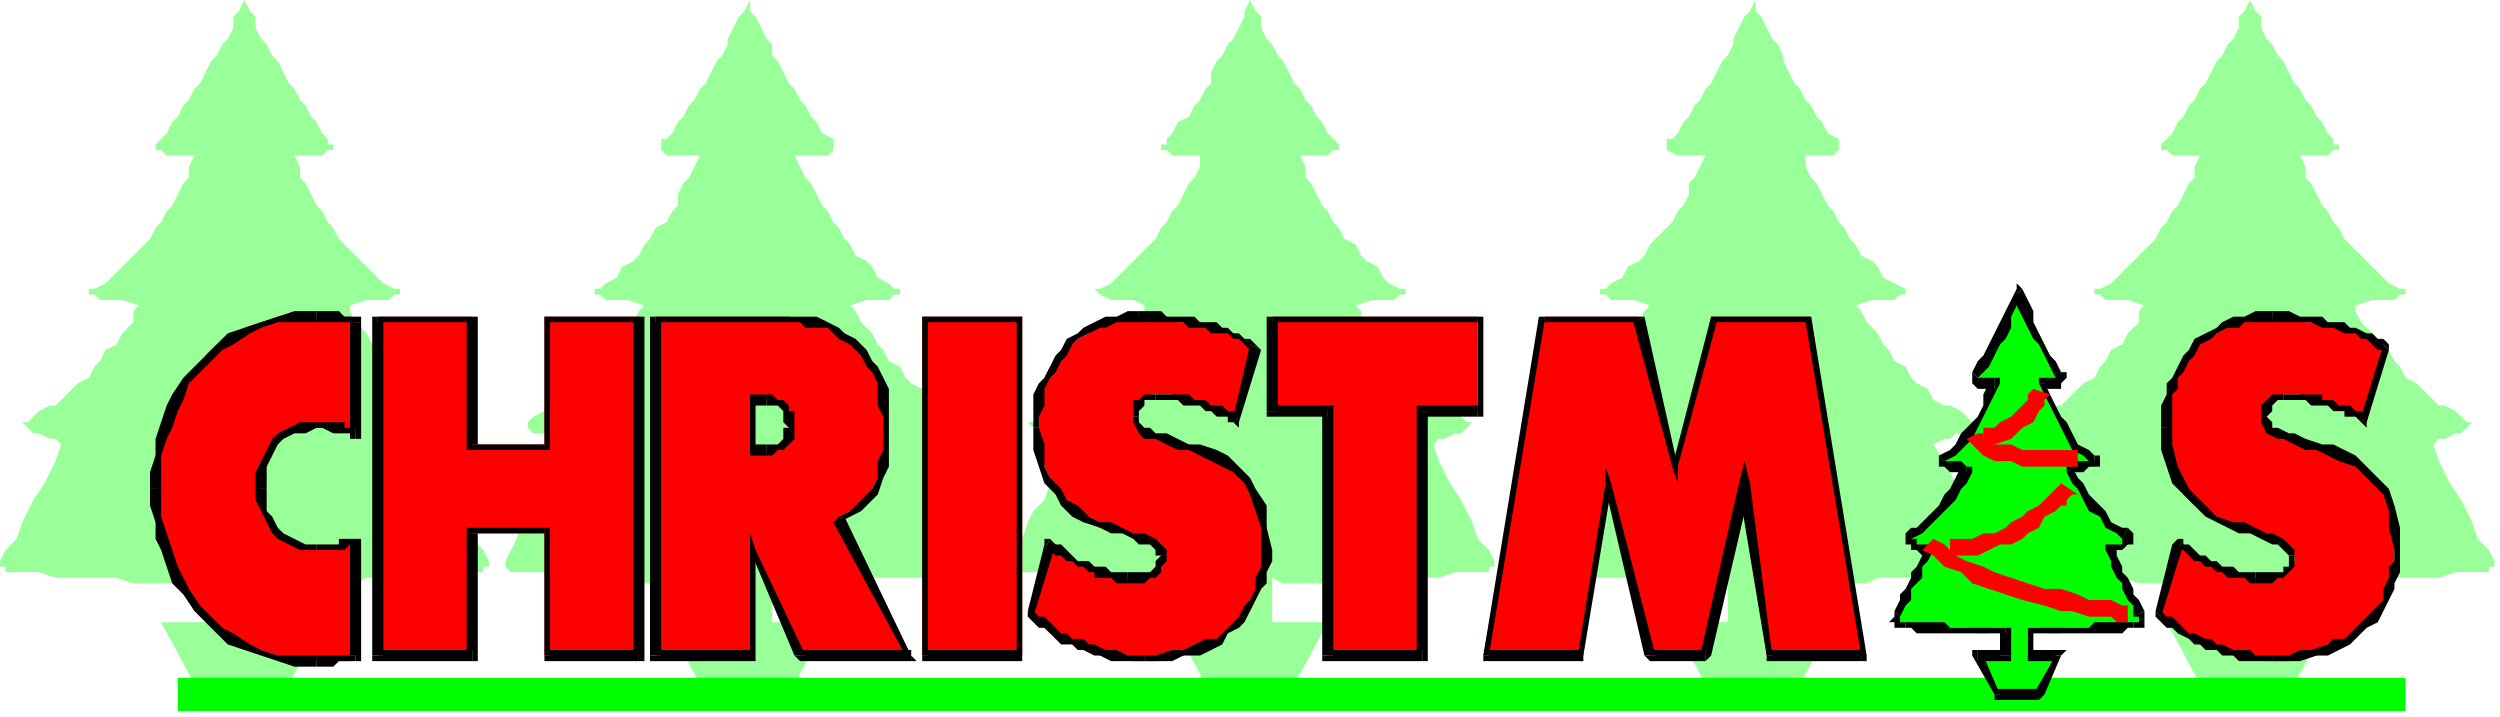 <?xml version="1.0" encoding="UTF-8" standalone="no"?>
<svg
   xmlns:dc="http://purl.org/dc/elements/1.1/"
   xmlns:cc="http://creativecommons.org/ns#"
   xmlns:rdf="http://www.w3.org/1999/02/22-rdf-syntax-ns#"
   xmlns:svg="http://www.w3.org/2000/svg"
   xmlns="http://www.w3.org/2000/svg"
   xmlns:sodipodi="http://sodipodi.sourceforge.net/DTD/sodipodi-0.dtd"
   xmlns:inkscape="http://www.inkscape.org/namespaces/inkscape"
   version="1.0"
   width="119.062mm"
   height="34.131mm"
   id="svg269"
   sodipodi:docname="XMSTX051.WMF">
  <sodipodi:namedview
     pagecolor="#ffffff"
     bordercolor="#666666"
     borderopacity="1"
     objecttolerance="10"
     gridtolerance="10"
     guidetolerance="10"
     inkscape:pageopacity="0"
     inkscape:pageshadow="2"
     inkscape:window-width="640"
     inkscape:window-height="480"
     id="namedview271" />
  <defs
     id="defs3">
    <pattern
       id="WMFhbasepattern"
       patternUnits="userSpaceOnUse"
       width="6"
       height="6"
       x="0"
       y="0" />
  </defs>
  <path
     style="fill:none;stroke:none;"
     d="  M 253,100   L 253,100   L 253,100   L 253,100   z "
     id="path5" />
  <path
     style="fill:#99ff99;fill-rule:evenodd;fill-opacity:1;stroke:none;"
     d="  M 36,125   L 29,112   L 39,112   L 39,104   L 37,105   L 35,105   L 33,105   L 31,105   L 29,105   L 26,105   L 24,105   L 21,104   L 19,104   L 17,104   L 14,104   L 12,104   L 10,104   L 7,103   L 5,103   L 3,103   L 3,103   L 2,103   L 1,103   L 1,102   L 0,102   L 0,101   L 0,101   L 1,99   L 3,97   L 4,94   L 5,92   L 6,90   L 8,87   L 9,85   L 10,83   L 11,80   L 10,79   L 9,79   L 7,78   L 6,78   L 5,77   L 4,76   L 5,76   L 6,75   L 7,74   L 9,73   L 10,73   L 11,72   L 13,70   L 14,69   L 16,68   L 17,66   L 18,65   L 19,63   L 21,62   L 22,60   L 23,59   L 24,58   L 24,56   L 25,55   L 22,54   L 20,54   L 18,54   L 17,53   L 16,53   L 16,52   L 16,52   L 17,52   L 19,51   L 20,50   L 22,48   L 23,47   L 24,46   L 26,44   L 27,43   L 28,41   L 29,40   L 30,38   L 31,37   L 32,35   L 33,33   L 34,32   L 34,30   L 35,28   L 32,28   L 30,28   L 29,27   L 28,27   L 28,26   L 28,26   L 29,25   L 29,25   L 30,24   L 31,22   L 32,21   L 33,19   L 34,18   L 35,16   L 36,15   L 37,13   L 38,11   L 39,10   L 40,8   L 41,7   L 42,5   L 42,3   L 43,2   L 44,0   L 45,2   L 46,3   L 46,5   L 47,7   L 48,8   L 49,10   L 50,11   L 51,13   L 52,15   L 53,16   L 54,18   L 55,19   L 56,21   L 57,22   L 58,24   L 59,25   L 59,25   L 59,26   L 60,26   L 60,27   L 59,27   L 58,28   L 56,28   L 53,28   L 54,30   L 54,32   L 55,33   L 56,35   L 57,37   L 58,38   L 59,40   L 60,41   L 61,43   L 62,44   L 64,46   L 65,47   L 66,48   L 68,50   L 69,51   L 71,52   L 72,52   L 72,52   L 72,53   L 71,53   L 70,54   L 68,54   L 66,54   L 63,55   L 63,56   L 64,58   L 65,59   L 66,60   L 67,62   L 69,63   L 70,65   L 71,66   L 72,68   L 74,69   L 75,70   L 77,72   L 78,73   L 79,73   L 81,74   L 82,75   L 83,76   L 84,76   L 83,77   L 82,78   L 81,78   L 79,79   L 78,79   L 77,80   L 78,83   L 79,85   L 80,87   L 82,90   L 83,92   L 84,94   L 85,97   L 87,99   L 88,101   L 88,101   L 88,102   L 87,102   L 87,103   L 86,103   L 85,103   L 85,103   L 83,103   L 80,103   L 78,104   L 76,104   L 74,104   L 71,104   L 69,104   L 66,104   L 64,105   L 61,105   L 59,105   L 57,105   L 54,105   L 52,105   L 50,105   L 48,104   L 48,112   L 58,112   L 51,125   L 36,125  z "
     id="path7" />
  <path
     style="fill:#99ff99;fill-rule:evenodd;fill-opacity:1;stroke:none;"
     d="  M 127,125   L 120,112   L 130,112   L 130,104   L 128,105   L 126,105   L 124,105   L 122,105   L 119,105   L 117,105   L 114,105   L 112,104   L 110,104   L 107,104   L 105,104   L 103,104   L 100,104   L 98,103   L 96,103   L 94,103   L 93,103   L 93,103   L 92,103   L 91,102   L 91,102   L 91,101   L 91,101   L 92,99   L 93,97   L 94,94   L 96,92   L 97,90   L 98,87   L 99,85   L 101,83   L 102,80   L 101,79   L 99,79   L 98,78   L 96,78   L 95,77   L 95,76   L 95,76   L 96,75   L 98,74   L 99,73   L 101,73   L 102,72   L 103,70   L 105,69   L 106,68   L 107,66   L 109,65   L 110,63   L 111,62   L 112,60   L 113,59   L 114,58   L 115,56   L 116,55   L 113,54   L 111,54   L 109,54   L 108,53   L 107,53   L 107,52   L 107,52   L 108,52   L 109,51   L 111,50   L 112,48   L 114,47   L 115,46   L 116,44   L 117,43   L 118,41   L 120,40   L 121,38   L 122,37   L 122,35   L 123,33   L 124,32   L 125,30   L 126,28   L 122,28   L 120,28   L 119,27   L 119,27   L 119,26   L 119,26   L 119,25   L 120,25   L 121,24   L 122,22   L 123,21   L 124,19   L 125,18   L 126,16   L 127,15   L 128,13   L 129,11   L 130,10   L 131,8   L 131,7   L 132,5   L 133,3   L 134,2   L 135,0   L 135,2   L 136,3   L 137,5   L 138,7   L 139,8   L 139,10   L 140,11   L 141,13   L 142,15   L 143,16   L 144,18   L 145,19   L 146,21   L 147,22   L 148,24   L 150,25   L 150,25   L 150,26   L 150,26   L 150,27   L 150,27   L 149,28   L 147,28   L 143,28   L 144,30   L 145,32   L 146,33   L 147,35   L 148,37   L 149,38   L 150,40   L 151,41   L 152,43   L 153,44   L 154,46   L 156,47   L 157,48   L 158,50   L 160,51   L 161,52   L 162,52   L 162,52   L 162,53   L 161,53   L 160,54   L 158,54   L 156,54   L 153,55   L 154,56   L 155,58   L 156,59   L 157,60   L 158,62   L 159,63   L 160,65   L 162,66   L 163,68   L 164,69   L 166,70   L 167,72   L 169,73   L 170,73   L 171,74   L 173,75   L 174,76   L 174,76   L 174,77   L 173,78   L 171,78   L 170,79   L 169,79   L 167,80   L 169,83   L 170,85   L 171,87   L 172,90   L 173,92   L 175,94   L 176,97   L 177,99   L 178,101   L 179,101   L 178,102   L 178,102   L 177,103   L 176,103   L 176,103   L 175,103   L 173,103   L 171,103   L 169,104   L 167,104   L 164,104   L 162,104   L 159,104   L 157,104   L 154,105   L 152,105   L 150,105   L 147,105   L 145,105   L 143,105   L 141,105   L 139,104   L 139,112   L 149,112   L 142,125   L 127,125  z "
     id="path9" />
  <path
     style="fill:#99ff99;fill-rule:evenodd;fill-opacity:1;stroke:none;"
     d="  M 218,125   L 211,112   L 221,112   L 221,104   L 219,105   L 217,105   L 214,105   L 212,105   L 210,105   L 207,105   L 205,105   L 203,104   L 200,104   L 198,104   L 195,104   L 193,104   L 191,104   L 189,103   L 187,103   L 185,103   L 184,103   L 183,103   L 182,103   L 182,102   L 181,102   L 181,101   L 181,101   L 182,99   L 184,97   L 185,94   L 186,92   L 188,90   L 189,87   L 190,85   L 191,83   L 192,80   L 191,79   L 190,79   L 188,78   L 187,78   L 186,77   L 185,76   L 186,76   L 187,75   L 188,74   L 190,73   L 191,73   L 193,72   L 194,70   L 195,69   L 197,68   L 198,66   L 199,65   L 201,63   L 202,62   L 203,60   L 204,59   L 205,58   L 206,56   L 206,55   L 204,54   L 201,54   L 200,54   L 198,53   L 198,53   L 197,52   L 198,52   L 198,52   L 200,51   L 201,50   L 203,48   L 204,47   L 205,46   L 207,44   L 208,43   L 209,41   L 210,40   L 211,38   L 212,37   L 213,35   L 214,33   L 215,32   L 216,30   L 216,28   L 213,28   L 211,28   L 210,27   L 209,27   L 209,26   L 210,26   L 210,25   L 210,25   L 211,24   L 212,22   L 214,21   L 215,19   L 216,18   L 217,16   L 218,15   L 218,13   L 219,11   L 220,10   L 221,8   L 222,7   L 223,5   L 224,3   L 224,2   L 225,0   L 226,2   L 227,3   L 227,5   L 228,7   L 229,8   L 230,10   L 231,11   L 232,13   L 233,15   L 234,16   L 235,18   L 236,19   L 237,21   L 238,22   L 239,24   L 240,25   L 240,25   L 241,26   L 241,26   L 241,27   L 240,27   L 239,28   L 237,28   L 234,28   L 235,30   L 235,32   L 236,33   L 237,35   L 238,37   L 239,38   L 240,40   L 241,41   L 242,43   L 244,44   L 245,46   L 246,47   L 248,48   L 249,50   L 250,51   L 252,52   L 253,52   L 253,52   L 253,53   L 252,53   L 251,54   L 249,54   L 247,54   L 244,55   L 245,56   L 245,58   L 246,59   L 247,60   L 249,62   L 250,63   L 251,65   L 252,66   L 253,68   L 255,69   L 256,70   L 258,72   L 259,73   L 260,73   L 262,74   L 263,75   L 264,76   L 265,76   L 264,77   L 263,78   L 262,78   L 260,79   L 259,79   L 258,80   L 259,83   L 260,85   L 261,87   L 263,90   L 264,92   L 265,94   L 266,97   L 268,99   L 269,101   L 269,101   L 269,102   L 268,102   L 268,103   L 267,103   L 266,103   L 266,103   L 264,103   L 262,103   L 259,104   L 257,104   L 255,104   L 252,104   L 250,104   L 247,104   L 245,105   L 243,105   L 240,105   L 238,105   L 236,105   L 233,105   L 231,105   L 229,104   L 229,112   L 239,112   L 232,125   L 218,125  z "
     id="path11" />
  <path
     style="fill:#99ff99;fill-rule:evenodd;fill-opacity:1;stroke:none;"
     d="  M 308,125   L 301,112   L 311,112   L 311,104   L 309,105   L 307,105   L 305,105   L 303,105   L 300,105   L 298,105   L 296,105   L 293,104   L 291,104   L 288,104   L 286,104   L 284,104   L 281,104   L 279,103   L 277,103   L 275,103   L 275,103   L 274,103   L 273,103   L 272,102   L 272,102   L 272,101   L 272,101   L 273,99   L 274,97   L 276,94   L 277,92   L 278,90   L 279,87   L 280,85   L 282,83   L 283,80   L 282,79   L 280,79   L 279,78   L 277,78   L 276,77   L 276,76   L 276,76   L 277,75   L 279,74   L 280,73   L 282,73   L 283,72   L 284,70   L 286,69   L 287,68   L 289,66   L 290,65   L 291,63   L 292,62   L 293,60   L 294,59   L 295,58   L 296,56   L 297,55   L 294,54   L 292,54   L 290,54   L 289,53   L 288,53   L 288,52   L 288,52   L 289,52   L 290,51   L 292,50   L 293,48   L 295,47   L 296,46   L 297,44   L 298,43   L 300,41   L 301,40   L 302,38   L 303,37   L 304,35   L 304,33   L 305,32   L 306,30   L 307,28   L 304,28   L 302,28   L 300,27   L 300,27   L 300,26   L 300,26   L 300,25   L 301,25   L 302,24   L 303,22   L 304,21   L 305,19   L 306,18   L 307,16   L 308,15   L 309,13   L 310,11   L 311,10   L 312,8   L 312,7   L 313,5   L 314,3   L 315,2   L 316,0   L 316,2   L 317,3   L 318,5   L 319,7   L 320,8   L 321,10   L 321,11   L 322,13   L 323,15   L 324,16   L 325,18   L 326,19   L 327,21   L 328,22   L 329,24   L 331,25   L 331,25   L 331,26   L 331,26   L 331,27   L 331,27   L 330,28   L 328,28   L 325,28   L 325,30   L 326,32   L 327,33   L 328,35   L 329,37   L 330,38   L 331,40   L 332,41   L 333,43   L 334,44   L 335,46   L 337,47   L 338,48   L 339,50   L 341,51   L 343,52   L 343,52   L 343,52   L 343,53   L 342,53   L 341,54   L 339,54   L 337,54   L 334,55   L 335,56   L 336,58   L 337,59   L 338,60   L 339,62   L 340,63   L 341,65   L 343,66   L 344,68   L 345,69   L 347,70   L 348,72   L 350,73   L 351,73   L 353,74   L 354,75   L 355,76   L 355,76   L 355,77   L 354,78   L 352,78   L 351,79   L 350,79   L 348,80   L 350,83   L 351,85   L 352,87   L 353,90   L 354,92   L 356,94   L 357,97   L 359,99   L 359,101   L 360,101   L 359,102   L 359,102   L 358,103   L 357,103   L 357,103   L 356,103   L 354,103   L 352,103   L 350,104   L 348,104   L 345,104   L 343,104   L 340,104   L 338,104   L 336,105   L 333,105   L 331,105   L 328,105   L 326,105   L 324,105   L 322,105   L 320,104   L 320,112   L 330,112   L 323,125   L 308,125  z "
     id="path13" />
  <path
     style="fill:#99ff99;fill-rule:evenodd;fill-opacity:1;stroke:none;"
     d="  M 397,125   L 390,112   L 400,112   L 400,104   L 398,105   L 396,105   L 394,105   L 392,105   L 390,105   L 387,105   L 385,105   L 382,104   L 380,104   L 378,104   L 375,104   L 373,104   L 371,104   L 368,103   L 366,103   L 364,103   L 364,103   L 363,103   L 362,103   L 362,102   L 361,102   L 361,101   L 361,101   L 362,99   L 364,97   L 365,94   L 366,92   L 367,90   L 369,87   L 370,85   L 371,83   L 372,80   L 371,79   L 370,79   L 368,78   L 367,78   L 366,77   L 365,76   L 366,76   L 367,75   L 368,74   L 370,73   L 371,73   L 372,72   L 374,70   L 375,69   L 377,68   L 378,66   L 379,65   L 380,63   L 382,62   L 383,60   L 384,59   L 385,58   L 385,56   L 386,55   L 383,54   L 381,54   L 379,54   L 378,53   L 377,53   L 377,52   L 377,52   L 378,52   L 380,51   L 381,50   L 383,48   L 384,47   L 385,46   L 387,44   L 388,43   L 389,41   L 390,40   L 391,38   L 392,37   L 393,35   L 394,33   L 395,32   L 395,30   L 396,28   L 393,28   L 391,28   L 390,27   L 389,27   L 389,26   L 389,26   L 390,25   L 390,25   L 391,24   L 392,22   L 393,21   L 394,19   L 395,18   L 396,16   L 397,15   L 398,13   L 399,11   L 400,10   L 401,8   L 402,7   L 403,5   L 403,3   L 404,2   L 405,0   L 406,2   L 407,3   L 407,5   L 408,7   L 409,8   L 410,10   L 411,11   L 412,13   L 413,15   L 414,16   L 415,18   L 416,19   L 417,21   L 418,22   L 419,24   L 420,25   L 420,25   L 420,26   L 421,26   L 421,27   L 420,27   L 419,28   L 417,28   L 414,28   L 415,30   L 415,32   L 416,33   L 417,35   L 418,37   L 419,38   L 420,40   L 421,41   L 422,43   L 423,44   L 425,46   L 426,47   L 427,48   L 429,50   L 430,51   L 432,52   L 433,52   L 433,52   L 433,53   L 432,53   L 431,54   L 429,54   L 427,54   L 424,55   L 424,56   L 425,58   L 426,59   L 427,60   L 428,62   L 430,63   L 431,65   L 432,66   L 433,68   L 435,69   L 436,70   L 438,72   L 439,73   L 440,73   L 442,74   L 443,75   L 444,76   L 445,76   L 444,77   L 443,78   L 442,78   L 440,79   L 439,79   L 438,80   L 439,83   L 440,85   L 441,87   L 443,90   L 444,92   L 445,94   L 446,97   L 448,99   L 449,101   L 449,101   L 449,102   L 448,102   L 448,103   L 447,103   L 446,103   L 446,103   L 444,103   L 442,103   L 439,104   L 437,104   L 435,104   L 432,104   L 430,104   L 427,104   L 425,105   L 422,105   L 420,105   L 418,105   L 415,105   L 413,105   L 411,105   L 409,104   L 409,112   L 419,112   L 412,125   L 397,125  z "
     id="path15" />
  <path
     style="fill:#00ff00;fill-rule:evenodd;fill-opacity:1;stroke:none;"
     d="  M 433,125   L 32,125   L 433,125  z "
     id="path17" />
  <path
     style="fill:#00ff00;fill-rule:evenodd;fill-opacity:1;stroke:none;"
     d="  M 32,125   L 32,128   L 433,128   L 433,122   L 32,122   L 32,125  z "
     id="path19" />
  <path
     style="fill:#00ff00;fill-rule:evenodd;fill-opacity:1;stroke:none;"
     d="  M 359,125   L 356,118   L 361,118   L 361,113   L 360,113   L 359,113   L 358,114   L 357,114   L 356,114   L 354,113   L 353,113   L 352,113   L 351,113   L 350,113   L 348,113   L 347,113   L 346,113   L 345,113   L 344,113   L 343,112   L 343,112   L 342,112   L 342,112   L 341,112   L 341,112   L 341,112   L 341,111   L 342,110   L 342,109   L 343,107   L 344,106   L 344,105   L 345,103   L 346,102   L 346,101   L 347,99   L 346,99   L 345,99   L 345,98   L 344,98   L 344,97   L 343,97   L 343,97   L 344,96   L 345,95   L 347,94   L 348,93   L 350,91   L 351,90   L 352,88   L 353,86   L 354,85   L 352,84   L 351,84   L 350,84   L 350,84   L 349,83   L 349,83   L 349,83   L 350,83   L 351,81   L 353,80   L 354,78   L 355,77   L 356,75   L 357,73   L 358,71   L 359,69   L 357,69   L 356,69   L 356,69   L 355,68   L 355,68   L 356,68   L 356,67   L 356,67   L 357,66   L 358,64   L 359,62   L 360,60   L 361,58   L 362,56   L 363,55   L 363,53   L 364,55   L 365,56   L 366,58   L 367,60   L 368,62   L 369,64   L 370,66   L 371,67   L 371,67   L 371,68   L 371,68   L 371,68   L 371,69   L 370,69   L 369,69   L 368,69   L 369,71   L 369,73   L 370,75   L 371,77   L 373,78   L 374,80   L 375,81   L 377,83   L 377,83   L 377,83   L 377,83   L 377,84   L 376,84   L 375,84   L 374,84   L 373,85   L 374,86   L 375,88   L 376,90   L 377,91   L 378,93   L 380,94   L 381,95   L 383,96   L 383,97   L 383,97   L 383,97   L 383,98   L 382,98   L 381,99   L 380,99   L 380,99   L 380,101   L 381,102   L 382,103   L 382,105   L 383,106   L 384,107   L 384,109   L 385,110   L 385,111   L 385,112   L 385,112   L 385,112   L 385,112   L 384,112   L 384,112   L 384,112   L 383,113   L 382,113   L 381,113   L 379,113   L 378,113   L 377,113   L 376,113   L 375,113   L 373,113   L 372,113   L 371,114   L 370,114   L 369,114   L 367,113   L 366,113   L 365,113   L 365,118   L 370,118   L 367,125   L 359,125  z "
     id="path21" />
  <path
     style="fill:#000000;fill-rule:evenodd;fill-opacity:1;stroke:none;"
     d="  M 356,117   L 355,118   L 359,125   L 360,125   L 357,118   L 356,119   L 356,117   L 355,117   L 355,118  z "
     id="path23" />
  <path
     style="fill:#000000;fill-rule:evenodd;fill-opacity:1;stroke:none;"
     d="  M 360,118   L 361,117   L 356,117   L 356,119   L 361,119   L 362,118   L 361,119   L 362,119   L 362,118  z "
     id="path25" />
  <path
     style="fill:#000000;fill-rule:evenodd;fill-opacity:1;stroke:none;"
     d="  M 361,114   L 360,113   L 360,118   L 362,118   L 362,113   L 361,113   L 362,113   L 362,113   L 361,113  z "
     id="path27" />
  <path
     style="fill:#000000;fill-rule:evenodd;fill-opacity:1;stroke:none;"
     d="  M 343,113   L 343,113   L 344,113   L 345,114   L 346,114   L 347,114   L 348,114   L 350,114   L 351,114   L 352,114   L 353,114   L 354,114   L 356,114   L 357,114   L 358,114   L 359,114   L 360,114   L 361,114   L 361,113   L 360,113   L 359,113   L 358,113   L 357,113   L 356,113   L 354,113   L 353,113   L 352,113   L 351,113   L 350,112   L 348,112   L 347,112   L 346,112   L 345,112   L 344,112   L 343,112   L 343,112  z "
     id="path29" />
  <path
     style="fill:#000000;fill-rule:evenodd;fill-opacity:1;stroke:none;"
     d="  M 341,110   L 341,110   L 341,111   L 340,112   L 341,112   L 341,113   L 342,113   L 342,113   L 343,113   L 343,113   L 343,112   L 343,112   L 342,112   L 342,112   L 342,112   L 342,112   L 342,112   L 342,111   L 342,111   L 342,111   L 342,111   L 342,111   L 342,111  z "
     id="path31" />
  <path
     style="fill:#000000;fill-rule:evenodd;fill-opacity:1;stroke:none;"
     d="  M 347,100   L 346,99   L 346,100   L 345,102   L 344,103   L 344,104   L 343,106   L 342,107   L 342,108   L 341,110   L 342,111   L 343,109   L 344,108   L 344,106   L 345,105   L 346,104   L 346,102   L 347,101   L 348,99   L 347,98   L 348,99   L 348,98   L 347,98  z "
     id="path33" />
  <path
     style="fill:#000000;fill-rule:evenodd;fill-opacity:1;stroke:none;"
     d="  M 344,95   L 344,95   L 343,96   L 343,97   L 343,98   L 344,98   L 344,99   L 345,99   L 346,100   L 347,100   L 347,98   L 346,98   L 346,98   L 345,98   L 345,97   L 344,97   L 344,97   L 344,97   L 344,97   L 344,97  z "
     id="path35" />
  <path
     style="fill:#000000;fill-rule:evenodd;fill-opacity:1;stroke:none;"
     d="  M 354,85   L 353,84   L 352,86   L 351,88   L 350,89   L 349,91   L 348,92   L 346,94   L 345,95   L 344,95   L 344,97   L 346,96   L 347,95   L 349,93   L 350,92   L 352,90   L 353,88   L 354,87   L 355,85   L 354,84   L 355,85   L 355,84   L 354,84  z "
     id="path37" />
  <path
     style="fill:#000000;fill-rule:evenodd;fill-opacity:1;stroke:none;"
     d="  M 349,82   L 350,82   L 349,82   L 349,83   L 349,84   L 350,84   L 350,84   L 351,85   L 352,85   L 354,85   L 354,84   L 353,83   L 351,83   L 351,83   L 350,83   L 350,83   L 350,83   L 350,84   L 350,83   L 350,83   L 350,83   L 350,83   L 350,83  z "
     id="path39" />
  <path
     style="fill:#000000;fill-rule:evenodd;fill-opacity:1;stroke:none;"
     d="  M 359,70   L 358,69   L 357,71   L 357,73   L 356,75   L 355,76   L 353,78   L 352,80   L 351,81   L 349,82   L 350,83   L 352,82   L 353,81   L 355,79   L 356,77   L 357,75   L 358,73   L 359,71   L 360,69   L 359,68   L 360,69   L 360,68   L 359,68  z "
     id="path41" />
  <path
     style="fill:#000000;fill-rule:evenodd;fill-opacity:1;stroke:none;"
     d="  M 355,67   L 355,67   L 355,67   L 355,67   L 355,68   L 355,68   L 355,69   L 356,70   L 357,70   L 359,70   L 359,68   L 357,68   L 356,68   L 356,68   L 356,68   L 356,68   L 356,68   L 356,68   L 357,67   L 356,68   L 355,67   L 355,67   L 355,67  z "
     id="path43" />
  <path
     style="fill:#000000;fill-rule:evenodd;fill-opacity:1;stroke:none;"
     d="  M 364,52   L 363,52   L 362,54   L 361,56   L 360,58   L 359,60   L 358,62   L 357,64   L 356,65   L 355,67   L 356,68   L 358,66   L 359,64   L 360,62   L 361,61   L 362,59   L 362,57   L 363,55   L 364,53   L 363,53   L 364,52   L 363,51   L 363,52  z "
     id="path45" />
  <path
     style="fill:#000000;fill-rule:evenodd;fill-opacity:1;stroke:none;"
     d="  M 372,67   L 371,67   L 370,65   L 369,64   L 368,62   L 367,60   L 366,58   L 366,56   L 365,54   L 364,52   L 363,53   L 363,55   L 364,57   L 365,59   L 366,61   L 367,62   L 368,64   L 369,66   L 370,68   L 370,67   L 372,67   L 372,67   L 371,67  z "
     id="path47" />
  <path
     style="fill:#000000;fill-rule:evenodd;fill-opacity:1;stroke:none;"
     d="  M 368,69   L 368,70   L 369,70   L 371,70   L 371,69   L 372,68   L 372,68   L 372,67   L 372,67   L 372,67   L 370,67   L 370,68   L 371,68   L 371,68   L 371,68   L 371,68   L 370,68   L 369,68   L 368,68   L 367,69   L 368,68   L 367,68   L 367,69  z "
     id="path49" />
  <path
     style="fill:#000000;fill-rule:evenodd;fill-opacity:1;stroke:none;"
     d="  M 377,82   L 377,82   L 376,81   L 374,80   L 373,78   L 372,76   L 371,75   L 370,73   L 369,71   L 368,69   L 367,69   L 368,71   L 369,73   L 370,75   L 371,77   L 372,79   L 373,81   L 375,82   L 376,83   L 377,83   L 376,83   L 377,83   L 377,83  z "
     id="path51" />
  <path
     style="fill:#000000;fill-rule:evenodd;fill-opacity:1;stroke:none;"
     d="  M 373,84   L 373,85   L 374,85   L 375,85   L 376,84   L 377,84   L 378,84   L 378,83   L 378,82   L 377,82   L 377,83   L 377,84   L 377,83   L 377,83   L 377,83   L 376,83   L 375,83   L 374,83   L 373,84   L 372,85   L 373,84   L 372,84   L 372,85  z "
     id="path53" />
  <path
     style="fill:#000000;fill-rule:evenodd;fill-opacity:1;stroke:none;"
     d="  M 383,95   L 383,95   L 382,95   L 380,94   L 379,92   L 378,91   L 376,89   L 375,87   L 374,86   L 373,84   L 372,85   L 373,87   L 374,88   L 375,90   L 376,92   L 378,93   L 379,95   L 381,96   L 382,97   L 382,97  z "
     id="path55" />
  <path
     style="fill:#000000;fill-rule:evenodd;fill-opacity:1;stroke:none;"
     d="  M 380,99   L 380,100   L 381,100   L 381,99   L 382,99   L 383,98   L 384,98   L 384,97   L 384,96   L 383,95   L 382,97   L 383,97   L 383,97   L 383,97   L 382,97   L 382,98   L 381,98   L 380,98   L 380,98   L 379,99   L 380,98   L 379,98   L 379,99  z "
     id="path57" />
  <path
     style="fill:#000000;fill-rule:evenodd;fill-opacity:1;stroke:none;"
     d="  M 386,110   L 386,110   L 385,108   L 384,107   L 384,106   L 383,104   L 382,103   L 382,102   L 381,100   L 380,99   L 379,99   L 380,101   L 380,102   L 381,104   L 382,105   L 382,106   L 383,108   L 384,109   L 384,111   L 384,111   L 384,111   L 384,111   L 384,111  z "
     id="path59" />
  <path
     style="fill:#000000;fill-rule:evenodd;fill-opacity:1;stroke:none;"
     d="  M 384,113   L 384,113   L 384,113   L 385,113   L 385,113   L 386,113   L 386,112   L 386,112   L 386,111   L 386,110   L 384,111   L 385,111   L 385,112   L 385,112   L 385,112   L 385,112   L 384,112   L 384,112   L 384,112   L 384,112  z "
     id="path61" />
  <path
     style="fill:#000000;fill-rule:evenodd;fill-opacity:1;stroke:none;"
     d="  M 366,113   L 365,114   L 366,114   L 367,114   L 369,114   L 370,114   L 371,114   L 372,114   L 373,114   L 375,114   L 376,114   L 377,114   L 378,114   L 379,114   L 381,114   L 382,114   L 383,113   L 384,113   L 384,112   L 383,112   L 382,112   L 380,112   L 379,112   L 378,112   L 377,112   L 376,113   L 375,113   L 373,113   L 372,113   L 371,113   L 370,113   L 369,113   L 367,113   L 366,113   L 365,113   L 365,113   L 365,113   L 365,113   L 365,113  z "
     id="path63" />
  <path
     style="fill:#000000;fill-rule:evenodd;fill-opacity:1;stroke:none;"
     d="  M 365,117   L 366,118   L 366,113   L 365,113   L 365,118   L 365,119   L 365,118   L 365,119   L 365,119  z "
     id="path65" />
  <path
     style="fill:#000000;fill-rule:evenodd;fill-opacity:1;stroke:none;"
     d="  M 371,118   L 370,117   L 365,117   L 365,119   L 370,119   L 370,118   L 371,118   L 372,117   L 370,117  z "
     id="path67" />
  <path
     style="fill:#000000;fill-rule:evenodd;fill-opacity:1;stroke:none;"
     d="  M 367,126   L 368,125   L 371,118   L 370,118   L 366,125   L 367,124   L 367,126   L 367,126   L 368,125  z "
     id="path69" />
  <path
     style="fill:#000000;fill-rule:evenodd;fill-opacity:1;stroke:none;"
     d="  M 359,125   L 359,126   L 367,126   L 367,124   L 359,124   L 360,125   L 359,125   L 359,126   L 359,126  z "
     id="path71" />
  <path
     style="fill:#ff0000;fill-rule:evenodd;fill-opacity:1;stroke:none;"
     d="  M 64,78   L 64,78   L 63,78   L 62,77   L 62,77   L 61,77   L 60,77   L 58,77   L 57,77   L 54,77   L 52,78   L 51,79   L 49,80   L 48,82   L 48,83   L 47,86   L 47,88   L 47,90   L 48,92   L 48,94   L 50,95   L 51,97   L 53,98   L 54,98   L 57,99   L 58,99   L 60,99   L 61,98   L 62,98   L 62,98   L 63,98   L 64,98   L 64,97   L 64,118   L 63,118   L 63,119   L 62,119   L 61,119   L 60,119   L 59,119   L 58,119   L 57,119   L 53,119   L 50,118   L 47,117   L 44,116   L 42,115   L 39,113   L 37,111   L 35,109   L 34,107   L 32,104   L 31,102   L 30,99   L 29,96   L 28,94   L 28,91   L 28,88   L 28,85   L 28,82   L 29,79   L 30,76   L 31,74   L 32,71   L 34,69   L 35,67   L 37,64   L 39,62   L 42,61   L 44,59   L 47,58   L 50,57   L 53,57   L 57,57   L 58,57   L 59,57   L 60,57   L 61,57   L 62,57   L 63,57   L 63,58   L 64,58   L 64,78  z "
     id="path73" />
  <path
     style="fill:#000000;fill-rule:evenodd;fill-opacity:1;stroke:none;"
     d="  M 57,77   L 57,77   L 58,77   L 60,78   L 61,78   L 61,78   L 62,78   L 63,78   L 63,79   L 64,79   L 64,77   L 64,77   L 63,77   L 62,77   L 62,76   L 61,76   L 60,76   L 58,76   L 57,76   L 57,76  z "
     id="path75" />
  <path
     style="fill:#000000;fill-rule:evenodd;fill-opacity:1;stroke:none;"
     d="  M 48,88   L 48,88   L 48,86   L 48,84   L 49,82   L 50,80   L 51,79   L 53,78   L 55,78   L 57,77   L 57,76   L 54,76   L 52,77   L 50,78   L 49,79   L 48,81   L 47,83   L 46,85   L 46,88   L 46,88  z "
     id="path77" />
  <path
     style="fill:#000000;fill-rule:evenodd;fill-opacity:1;stroke:none;"
     d="  M 57,98   L 57,98   L 55,98   L 53,97   L 51,96   L 50,95   L 49,93   L 48,92   L 48,90   L 48,88   L 46,88   L 46,90   L 47,92   L 48,94   L 49,96   L 50,97   L 52,98   L 54,99   L 57,99   L 57,99  z "
     id="path79" />
  <path
     style="fill:#000000;fill-rule:evenodd;fill-opacity:1;stroke:none;"
     d="  M 65,97   L 64,97   L 63,97   L 63,97   L 62,97   L 61,97   L 61,98   L 59,98   L 58,98   L 57,98   L 57,99   L 58,99   L 60,99   L 61,99   L 62,99   L 62,99   L 63,98   L 64,98   L 64,98   L 63,97  z "
     id="path81" />
  <path
     style="fill:#000000;fill-rule:evenodd;fill-opacity:1;stroke:none;"
     d="  M 64,119   L 65,118   L 65,97   L 63,97   L 63,118   L 64,118   L 64,119   L 65,119   L 65,118  z "
     id="path83" />
  <path
     style="fill:#000000;fill-rule:evenodd;fill-opacity:1;stroke:none;"
     d="  M 57,120   L 57,120   L 58,120   L 59,120   L 60,120   L 61,119   L 62,119   L 63,119   L 64,119   L 64,119   L 64,118   L 63,118   L 63,118   L 62,118   L 61,118   L 60,118   L 59,118   L 58,118   L 57,118   L 57,118  z "
     id="path85" />
  <path
     style="fill:#000000;fill-rule:evenodd;fill-opacity:1;stroke:none;"
     d="  M 27,88   L 27,88   L 27,91   L 28,94   L 28,97   L 29,99   L 30,102   L 31,105   L 33,107   L 35,110   L 37,112   L 39,114   L 41,116   L 44,117   L 47,118   L 50,119   L 53,120   L 57,120   L 57,118   L 53,118   L 50,118   L 47,117   L 45,116   L 42,114   L 40,113   L 38,111   L 36,109   L 34,106   L 33,104   L 32,102   L 31,99   L 30,96   L 29,93   L 29,91   L 29,88   L 29,88  z "
     id="path87" />
  <path
     style="fill:#000000;fill-rule:evenodd;fill-opacity:1;stroke:none;"
     d="  M 57,56   L 57,56   L 53,56   L 50,57   L 47,58   L 44,59   L 41,60   L 39,62   L 37,64   L 35,66   L 33,68   L 31,71   L 30,73   L 29,76   L 28,79   L 28,82   L 27,85   L 27,88   L 29,88   L 29,85   L 29,82   L 30,79   L 31,77   L 32,74   L 33,72   L 34,69   L 36,67   L 38,65   L 40,63   L 42,62   L 45,60   L 47,59   L 50,58   L 53,58   L 57,58   L 57,58  z "
     id="path89" />
  <path
     style="fill:#000000;fill-rule:evenodd;fill-opacity:1;stroke:none;"
     d="  M 65,58   L 64,57   L 63,57   L 63,57   L 62,57   L 61,56   L 60,56   L 59,56   L 58,56   L 57,56   L 57,58   L 58,58   L 59,58   L 60,58   L 61,58   L 62,58   L 63,58   L 63,58   L 64,58   L 63,58   L 65,58   L 65,57   L 64,57  z "
     id="path91" />
  <path
     style="fill:#000000;fill-rule:evenodd;fill-opacity:1;stroke:none;"
     d="  M 64,79   L 65,78   L 65,58   L 63,58   L 63,78   L 64,77   L 64,79   L 65,79   L 65,78  z "
     id="path93" />
  <path
     style="fill:#ff0000;fill-rule:evenodd;fill-opacity:1;stroke:none;"
     d="  M 68,57   L 85,57   L 85,80   L 98,80   L 98,57   L 115,57   L 115,118   L 98,118   L 98,96   L 85,96   L 85,118   L 68,118   L 68,57  z "
     id="path95" />
  <path
     style="fill:#000000;fill-rule:evenodd;fill-opacity:1;stroke:none;"
     d="  M 86,57   L 85,57   L 68,57   L 68,58   L 85,58   L 84,57   L 86,57   L 86,57   L 85,57  z "
     id="path97" />
  <path
     style="fill:#000000;fill-rule:evenodd;fill-opacity:1;stroke:none;"
     d="  M 85,80   L 86,80   L 86,57   L 84,57   L 84,80   L 85,81   L 84,80   L 84,81   L 85,81  z "
     id="path99" />
  <path
     style="fill:#000000;fill-rule:evenodd;fill-opacity:1;stroke:none;"
     d="  M 98,80   L 98,80   L 85,80   L 85,81   L 98,81   L 99,80   L 98,81   L 99,81   L 99,80  z "
     id="path101" />
  <path
     style="fill:#000000;fill-rule:evenodd;fill-opacity:1;stroke:none;"
     d="  M 98,57   L 98,57   L 98,80   L 99,80   L 99,57   L 98,58   L 98,57   L 98,57   L 98,57  z "
     id="path103" />
  <path
     style="fill:#000000;fill-rule:evenodd;fill-opacity:1;stroke:none;"
     d="  M 116,57   L 115,57   L 98,57   L 98,58   L 115,58   L 114,57   L 116,57   L 116,57   L 115,57  z "
     id="path105" />
  <path
     style="fill:#000000;fill-rule:evenodd;fill-opacity:1;stroke:none;"
     d="  M 115,119   L 116,118   L 116,57   L 114,57   L 114,118   L 115,117   L 115,119   L 116,119   L 116,118  z "
     id="path107" />
  <path
     style="fill:#000000;fill-rule:evenodd;fill-opacity:1;stroke:none;"
     d="  M 98,118   L 98,119   L 115,119   L 115,117   L 98,117   L 99,118   L 98,118   L 98,119   L 98,119  z "
     id="path109" />
  <path
     style="fill:#000000;fill-rule:evenodd;fill-opacity:1;stroke:none;"
     d="  M 98,96   L 98,96   L 98,118   L 99,118   L 99,96   L 98,95   L 99,96   L 99,95   L 98,95  z "
     id="path111" />
  <path
     style="fill:#000000;fill-rule:evenodd;fill-opacity:1;stroke:none;"
     d="  M 86,96   L 85,96   L 98,96   L 98,95   L 85,95   L 84,96   L 85,95   L 84,95   L 84,96  z "
     id="path113" />
  <path
     style="fill:#000000;fill-rule:evenodd;fill-opacity:1;stroke:none;"
     d="  M 85,119   L 86,118   L 86,96   L 84,96   L 84,118   L 85,117   L 85,119   L 86,119   L 86,118  z "
     id="path115" />
  <path
     style="fill:#000000;fill-rule:evenodd;fill-opacity:1;stroke:none;"
     d="  M 67,118   L 68,119   L 85,119   L 85,117   L 68,117   L 69,118   L 67,118   L 67,119   L 68,119  z "
     id="path117" />
  <path
     style="fill:#000000;fill-rule:evenodd;fill-opacity:1;stroke:none;"
     d="  M 68,57   L 67,57   L 67,118   L 69,118   L 69,57   L 68,58   L 68,57   L 67,57   L 67,57  z "
     id="path119" />
  <path
     style="fill:#ff0000;fill-rule:evenodd;fill-opacity:1;stroke:none;"
     d="  M 142,57   L 144,58   L 145,58   L 147,58   L 149,59   L 150,59   L 152,60   L 153,61   L 154,62   L 156,64   L 157,65   L 157,67   L 158,68   L 159,70   L 159,72   L 159,75   L 160,77   L 159,81   L 159,84   L 158,86   L 157,88   L 156,90   L 155,91   L 153,92   L 151,93   L 164,118   L 144,118   L 135,99   L 135,118   L 118,118   L 118,57   L 142,57  z "
     id="path121" />
  <path
     style="fill:#000000;fill-rule:evenodd;fill-opacity:1;stroke:none;"
     d="  M 160,77   L 160,77   L 160,75   L 160,72   L 160,70   L 159,68   L 158,66   L 157,65   L 156,63   L 155,62   L 154,61   L 152,60   L 151,59   L 149,58   L 147,57   L 146,57   L 144,57   L 142,57   L 142,58   L 144,58   L 145,59   L 147,59   L 149,59   L 150,60   L 151,61   L 153,62   L 154,63   L 155,64   L 156,66   L 157,67   L 158,69   L 158,71   L 158,73   L 159,75   L 159,77   L 159,77  z "
     id="path123" />
  <path
     style="fill:#000000;fill-rule:evenodd;fill-opacity:1;stroke:none;"
     d="  M 152,93   L 151,94   L 153,93   L 155,92   L 157,90   L 158,89   L 159,86   L 160,84   L 160,81   L 160,77   L 159,77   L 159,81   L 158,83   L 158,86   L 157,88   L 155,90   L 154,91   L 153,92   L 151,93   L 150,94  z "
     id="path125" />
  <path
     style="fill:#000000;fill-rule:evenodd;fill-opacity:1;stroke:none;"
     d="  M 164,119   L 164,118   L 152,93   L 150,94   L 163,118   L 164,117   L 164,119   L 165,119   L 164,118  z "
     id="path127" />
  <path
     style="fill:#000000;fill-rule:evenodd;fill-opacity:1;stroke:none;"
     d="  M 143,118   L 144,119   L 164,119   L 164,117   L 144,117   L 145,118   L 143,118   L 144,119   L 144,119  z "
     id="path129" />
  <path
     style="fill:#000000;fill-rule:evenodd;fill-opacity:1;stroke:none;"
     d="  M 136,99   L 135,99   L 143,118   L 145,118   L 136,99   L 135,99   L 136,99   L 135,96   L 135,99  z "
     id="path131" />
  <path
     style="fill:#000000;fill-rule:evenodd;fill-opacity:1;stroke:none;"
     d="  M 135,119   L 136,118   L 136,99   L 135,99   L 135,118   L 135,117   L 135,119   L 136,119   L 136,118  z "
     id="path133" />
  <path
     style="fill:#000000;fill-rule:evenodd;fill-opacity:1;stroke:none;"
     d="  M 117,118   L 118,119   L 135,119   L 135,117   L 118,117   L 119,118   L 117,118   L 117,119   L 118,119  z "
     id="path135" />
  <path
     style="fill:#000000;fill-rule:evenodd;fill-opacity:1;stroke:none;"
     d="  M 118,57   L 117,57   L 117,118   L 119,118   L 119,57   L 118,58   L 118,57   L 117,57   L 117,57  z "
     id="path137" />
  <path
     style="fill:#000000;fill-rule:evenodd;fill-opacity:1;stroke:none;"
     d="  M 142,57   L 142,57   L 118,57   L 118,58   L 142,58   L 142,58  z "
     id="path139" />
  <path
     style="fill:#99ff99;fill-rule:evenodd;fill-opacity:1;stroke:none;"
     d="  M 135,81   L 138,81   L 139,81   L 140,81   L 141,80   L 141,80   L 142,79   L 142,78   L 142,78   L 142,77   L 142,76   L 142,75   L 142,74   L 141,73   L 141,73   L 140,72   L 139,72   L 138,72   L 135,72   L 135,81  z "
     id="path141" />
  <path
     style="fill:#000000;fill-rule:evenodd;fill-opacity:1;stroke:none;"
     d="  M 138,80   L 138,80   L 135,80   L 135,82   L 138,82   L 138,82  z "
     id="path143" />
  <path
     style="fill:#000000;fill-rule:evenodd;fill-opacity:1;stroke:none;"
     d="  M 142,77   L 142,77   L 141,77   L 141,78   L 141,79   L 141,79   L 140,80   L 140,80   L 139,80   L 138,80   L 138,82   L 139,82   L 140,81   L 141,81   L 142,80   L 142,80   L 143,79   L 143,78   L 143,77   L 143,77  z "
     id="path145" />
  <path
     style="fill:#000000;fill-rule:evenodd;fill-opacity:1;stroke:none;"
     d="  M 138,73   L 138,73   L 139,73   L 140,73   L 140,73   L 141,74   L 141,74   L 141,75   L 141,76   L 142,77   L 143,77   L 143,75   L 143,74   L 142,74   L 142,73   L 141,72   L 140,72   L 139,71   L 138,71   L 138,71  z "
     id="path147" />
  <path
     style="fill:#000000;fill-rule:evenodd;fill-opacity:1;stroke:none;"
     d="  M 136,72   L 135,73   L 138,73   L 138,71   L 135,71   L 135,72   L 135,71   L 135,71   L 135,72  z "
     id="path149" />
  <path
     style="fill:#000000;fill-rule:evenodd;fill-opacity:1;stroke:none;"
     d="  M 135,80   L 136,81   L 136,72   L 135,72   L 135,81   L 135,82   L 135,81   L 135,82   L 135,82  z "
     id="path151" />
  <path
     style="fill:#ff0000;fill-rule:evenodd;fill-opacity:1;stroke:none;"
     d="  M 166,57   L 184,57   L 184,118   L 166,118   L 166,57  z "
     id="path153" />
  <path
     style="fill:#000000;fill-rule:evenodd;fill-opacity:1;stroke:none;"
     d="  M 184,57   L 184,57   L 166,57   L 166,58   L 184,58   L 183,57   L 184,57   L 184,57   L 184,57  z "
     id="path155" />
  <path
     style="fill:#000000;fill-rule:evenodd;fill-opacity:1;stroke:none;"
     d="  M 184,119   L 184,118   L 184,57   L 183,57   L 183,118   L 184,117   L 184,119   L 184,119   L 184,118  z "
     id="path157" />
  <path
     style="fill:#000000;fill-rule:evenodd;fill-opacity:1;stroke:none;"
     d="  M 166,118   L 166,119   L 184,119   L 184,117   L 166,117   L 167,118   L 166,118   L 166,119   L 166,119  z "
     id="path159" />
  <path
     style="fill:#000000;fill-rule:evenodd;fill-opacity:1;stroke:none;"
     d="  M 166,57   L 166,57   L 166,118   L 167,118   L 167,57   L 166,58   L 166,57   L 166,57   L 166,57  z "
     id="path161" />
  <path
     style="fill:#ff0000;fill-rule:evenodd;fill-opacity:1;stroke:none;"
     d="  M 208,71   L 207,71   L 207,72   L 206,72   L 205,72   L 205,73   L 205,73   L 204,74   L 204,75   L 205,76   L 205,77   L 207,78   L 208,79   L 210,79   L 212,80   L 214,80   L 216,81   L 218,82   L 221,83   L 223,85   L 224,86   L 226,89   L 227,91   L 228,95   L 228,99   L 228,101   L 228,102   L 227,104   L 227,106   L 226,108   L 225,110   L 224,111   L 222,113   L 221,114   L 219,115   L 217,116   L 215,117   L 213,118   L 211,118   L 208,119   L 206,119   L 204,119   L 203,118   L 201,118   L 200,118   L 198,118   L 197,117   L 196,117   L 194,116   L 193,116   L 192,115   L 191,114   L 189,114   L 188,113   L 187,112   L 186,111   L 185,111   L 189,98   L 190,99   L 191,99   L 191,100   L 192,100   L 193,101   L 194,101   L 195,102   L 196,102   L 197,102   L 198,103   L 199,103   L 200,103   L 200,104   L 201,104   L 202,104   L 203,104   L 204,104   L 206,104   L 207,104   L 208,103   L 208,103   L 209,102   L 209,101   L 209,100   L 209,99   L 208,98   L 207,98   L 206,97   L 204,96   L 202,96   L 200,95   L 198,94   L 196,93   L 194,92   L 192,91   L 190,89   L 189,86   L 188,84   L 187,80   L 187,77   L 187,75   L 187,73   L 187,71   L 188,70   L 188,68   L 189,66   L 190,65   L 191,63   L 193,62   L 194,61   L 196,60   L 197,59   L 199,58   L 201,58   L 203,57   L 205,57   L 207,57   L 209,57   L 210,57   L 212,58   L 213,58   L 214,58   L 216,58   L 217,59   L 218,59   L 220,59   L 221,60   L 222,60   L 223,61   L 224,61   L 225,62   L 226,63   L 222,76   L 222,75   L 221,75   L 220,74   L 219,74   L 219,74   L 218,73   L 217,73   L 216,73   L 215,72   L 214,72   L 213,72   L 212,72   L 211,71   L 210,71   L 209,71   L 208,71  z "
     id="path163" />
  <path
     style="fill:#000000;fill-rule:evenodd;fill-opacity:1;stroke:none;"
     d="  M 205,75   L 205,75   L 205,74   L 205,74   L 206,73   L 206,73   L 206,72   L 207,72   L 207,72   L 208,72   L 208,71   L 207,71   L 206,71   L 206,71   L 205,72   L 204,72   L 204,73   L 204,74   L 204,75   L 204,75  z "
     id="path165" />
  <path
     style="fill:#000000;fill-rule:evenodd;fill-opacity:1;stroke:none;"
     d="  M 229,99   L 229,99   L 228,95   L 228,91   L 226,88   L 225,86   L 223,84   L 221,82   L 219,81   L 216,80   L 214,80   L 212,79   L 210,78   L 208,78   L 207,77   L 206,77   L 205,76   L 205,75   L 204,75   L 204,76   L 205,78   L 206,79   L 208,79   L 210,80   L 212,81   L 214,81   L 216,82   L 218,83   L 220,84   L 222,85   L 224,87   L 225,89   L 226,92   L 227,95   L 227,99   L 227,99  z "
     id="path167" />
  <path
     style="fill:#000000;fill-rule:evenodd;fill-opacity:1;stroke:none;"
     d="  M 206,119   L 206,119   L 208,119   L 211,119   L 213,118   L 216,118   L 218,117   L 220,116   L 221,114   L 223,113   L 224,112   L 225,110   L 226,108   L 227,106   L 228,105   L 228,103   L 229,101   L 229,99   L 227,99   L 227,101   L 227,102   L 226,104   L 226,106   L 225,108   L 224,109   L 223,111   L 222,112   L 221,113   L 219,115   L 217,115   L 215,116   L 213,117   L 211,117   L 208,118   L 206,118   L 206,118  z "
     id="path169" />
  <path
     style="fill:#000000;fill-rule:evenodd;fill-opacity:1;stroke:none;"
     d="  M 185,110   L 185,111   L 186,112   L 187,113   L 188,113   L 189,114   L 190,115   L 191,116   L 193,116   L 194,117   L 195,117   L 197,118   L 198,118   L 200,119   L 201,119   L 203,119   L 204,119   L 206,119   L 206,118   L 204,118   L 203,118   L 201,117   L 200,117   L 199,117   L 197,116   L 196,116   L 195,115   L 193,115   L 192,114   L 191,114   L 190,113   L 189,112   L 188,111   L 187,111   L 186,110   L 186,111  z "
     id="path171" />
  <path
     style="fill:#000000;fill-rule:evenodd;fill-opacity:1;stroke:none;"
     d="  M 189,97   L 188,98   L 185,110   L 186,111   L 190,98   L 188,99   L 189,97   L 188,97   L 188,98  z "
     id="path173" />
  <path
     style="fill:#000000;fill-rule:evenodd;fill-opacity:1;stroke:none;"
     d="  M 203,103   L 203,103   L 202,103   L 201,103   L 201,103   L 200,103   L 199,102   L 198,102   L 197,102   L 196,101   L 195,101   L 194,101   L 193,100   L 193,100   L 192,99   L 191,98   L 190,98   L 189,97   L 188,99   L 189,99   L 190,100   L 191,100   L 192,101   L 193,101   L 194,102   L 195,102   L 196,103   L 197,103   L 197,104   L 198,104   L 199,104   L 200,104   L 201,105   L 202,105   L 203,105   L 203,105  z "
     id="path175" />
  <path
     style="fill:#000000;fill-rule:evenodd;fill-opacity:1;stroke:none;"
     d="  M 209,100   L 209,100   L 208,101   L 208,102   L 208,102   L 207,103   L 207,103   L 206,103   L 204,103   L 203,103   L 203,105   L 204,105   L 206,105   L 207,104   L 208,104   L 209,103   L 209,102   L 210,101   L 210,100   L 210,100  z "
     id="path177" />
  <path
     style="fill:#000000;fill-rule:evenodd;fill-opacity:1;stroke:none;"
     d="  M 186,77   L 186,77   L 186,81   L 187,84   L 188,87   L 190,89   L 191,91   L 193,93   L 195,94   L 198,95   L 200,96   L 202,96   L 204,97   L 205,98   L 207,98   L 208,99   L 208,100   L 209,100   L 210,100   L 210,99   L 209,98   L 208,97   L 206,96   L 204,96   L 202,95   L 200,94   L 198,94   L 196,93   L 194,91   L 192,90   L 191,88   L 189,86   L 188,84   L 188,80   L 187,77   L 187,77  z "
     id="path179" />
  <path
     style="fill:#000000;fill-rule:evenodd;fill-opacity:1;stroke:none;"
     d="  M 205,56   L 205,56   L 203,56   L 201,57   L 199,57   L 197,58   L 195,59   L 194,60   L 192,61   L 191,63   L 190,64   L 189,66   L 188,68   L 187,69   L 186,71   L 186,73   L 186,75   L 186,77   L 187,77   L 187,75   L 188,73   L 188,71   L 188,70   L 189,68   L 190,67   L 191,65   L 192,64   L 193,62   L 194,61   L 196,60   L 198,59   L 199,59   L 201,58   L 203,58   L 205,58   L 205,58  z "
     id="path181" />
  <path
     style="fill:#000000;fill-rule:evenodd;fill-opacity:1;stroke:none;"
     d="  M 227,63   L 226,62   L 225,61   L 224,61   L 223,60   L 222,60   L 221,59   L 220,59   L 219,58   L 217,58   L 216,58   L 215,57   L 213,57   L 212,57   L 210,57   L 209,56   L 207,56   L 205,56   L 205,58   L 207,58   L 209,58   L 210,58   L 212,58   L 213,58   L 214,59   L 216,59   L 217,59   L 218,60   L 219,60   L 221,60   L 222,61   L 223,61   L 224,62   L 225,63   L 225,63   L 225,62  z "
     id="path183" />
  <path
     style="fill:#000000;fill-rule:evenodd;fill-opacity:1;stroke:none;"
     d="  M 222,76   L 223,76   L 227,63   L 225,62   L 222,75   L 223,75   L 222,76   L 223,77   L 223,76  z "
     id="path185" />
  <path
     style="fill:#000000;fill-rule:evenodd;fill-opacity:1;stroke:none;"
     d="  M 208,72   L 208,72   L 209,72   L 210,72   L 211,72   L 212,72   L 213,73   L 214,73   L 215,73   L 216,73   L 217,74   L 217,74   L 218,74   L 219,75   L 220,75   L 221,75   L 221,76   L 222,76   L 223,75   L 222,74   L 221,74   L 221,74   L 220,73   L 219,73   L 218,73   L 217,72   L 216,72   L 215,72   L 214,71   L 213,71   L 212,71   L 211,71   L 210,71   L 209,71   L 208,71   L 208,71  z "
     id="path187" />
  <path
     style="fill:#ff0000;fill-rule:evenodd;fill-opacity:1;stroke:none;"
     d="  M 229,57   L 266,57   L 266,74   L 256,74   L 256,118   L 239,118   L 239,74   L 229,74   L 229,57  z "
     id="path189" />
  <path
     style="fill:#000000;fill-rule:evenodd;fill-opacity:1;stroke:none;"
     d="  M 267,57   L 266,57   L 229,57   L 229,58   L 266,58   L 266,57   L 267,57   L 267,57   L 266,57  z "
     id="path191" />
  <path
     style="fill:#000000;fill-rule:evenodd;fill-opacity:1;stroke:none;"
     d="  M 266,75   L 267,74   L 267,57   L 266,57   L 266,74   L 266,73   L 266,75   L 267,75   L 267,74  z "
     id="path193" />
  <path
     style="fill:#000000;fill-rule:evenodd;fill-opacity:1;stroke:none;"
     d="  M 257,74   L 256,75   L 266,75   L 266,73   L 256,73   L 255,74   L 256,73   L 255,73   L 255,74  z "
     id="path195" />
  <path
     style="fill:#000000;fill-rule:evenodd;fill-opacity:1;stroke:none;"
     d="  M 256,119   L 257,118   L 257,74   L 255,74   L 255,118   L 256,117   L 256,119   L 257,119   L 257,118  z "
     id="path197" />
  <path
     style="fill:#000000;fill-rule:evenodd;fill-opacity:1;stroke:none;"
     d="  M 238,118   L 239,119   L 256,119   L 256,117   L 239,117   L 240,118   L 238,118   L 238,119   L 239,119  z "
     id="path199" />
  <path
     style="fill:#000000;fill-rule:evenodd;fill-opacity:1;stroke:none;"
     d="  M 239,75   L 238,74   L 238,118   L 240,118   L 240,74   L 239,73   L 240,74   L 240,73   L 239,73  z "
     id="path201" />
  <path
     style="fill:#000000;fill-rule:evenodd;fill-opacity:1;stroke:none;"
     d="  M 228,74   L 229,75   L 239,75   L 239,73   L 229,73   L 230,74   L 228,74   L 228,75   L 229,75  z "
     id="path203" />
  <path
     style="fill:#000000;fill-rule:evenodd;fill-opacity:1;stroke:none;"
     d="  M 229,57   L 228,57   L 228,74   L 230,74   L 230,57   L 229,58   L 229,57   L 228,57   L 228,57  z "
     id="path205" />
  <path
     style="fill:#ff0000;fill-rule:evenodd;fill-opacity:1;stroke:none;"
     d="  M 335,118   L 318,118   L 314,87   L 307,118   L 297,118   L 289,87   L 285,118   L 267,118   L 278,57   L 295,57   L 302,84   L 308,57   L 326,57   L 335,118  z "
     id="path207" />
  <path
     style="fill:#000000;fill-rule:evenodd;fill-opacity:1;stroke:none;"
     d="  M 318,118   L 318,119   L 335,119   L 335,117   L 318,117   L 319,118   L 318,118   L 318,119   L 318,119  z "
     id="path209" />
  <path
     style="fill:#000000;fill-rule:evenodd;fill-opacity:1;stroke:none;"
     d="  M 315,88   L 313,88   L 318,118   L 319,118   L 315,87   L 313,87   L 315,87   L 314,83   L 313,87  z "
     id="path211" />
  <path
     style="fill:#000000;fill-rule:evenodd;fill-opacity:1;stroke:none;"
     d="  M 307,119   L 308,118   L 315,88   L 313,87   L 306,118   L 307,117   L 307,119   L 307,119   L 308,118  z "
     id="path213" />
  <path
     style="fill:#000000;fill-rule:evenodd;fill-opacity:1;stroke:none;"
     d="  M 296,118   L 297,119   L 307,119   L 307,117   L 297,117   L 298,118   L 296,118   L 297,119   L 297,119  z "
     id="path215" />
  <path
     style="fill:#000000;fill-rule:evenodd;fill-opacity:1;stroke:none;"
     d="  M 290,88   L 289,88   L 296,118   L 298,118   L 290,87   L 289,87   L 290,87   L 289,84   L 289,87  z "
     id="path217" />
  <path
     style="fill:#000000;fill-rule:evenodd;fill-opacity:1;stroke:none;"
     d="  M 285,119   L 285,118   L 290,88   L 289,87   L 284,118   L 285,117   L 285,119   L 285,119   L 285,118  z "
     id="path219" />
  <path
     style="fill:#000000;fill-rule:evenodd;fill-opacity:1;stroke:none;"
     d="  M 267,118   L 267,119   L 285,119   L 285,117   L 267,117   L 268,118   L 267,118   L 267,119   L 267,119  z "
     id="path221" />
  <path
     style="fill:#000000;fill-rule:evenodd;fill-opacity:1;stroke:none;"
     d="  M 278,57   L 277,57   L 267,118   L 268,118   L 278,58   L 278,58   L 278,57   L 277,57   L 277,57  z "
     id="path223" />
  <path
     style="fill:#000000;fill-rule:evenodd;fill-opacity:1;stroke:none;"
     d="  M 296,57   L 295,57   L 278,57   L 278,58   L 295,58   L 294,58   L 296,57   L 296,57   L 295,57  z "
     id="path225" />
  <path
     style="fill:#000000;fill-rule:evenodd;fill-opacity:1;stroke:none;"
     d="  M 301,84   L 302,84   L 296,57   L 294,58   L 301,84   L 302,84   L 301,84   L 302,87   L 302,84  z "
     id="path227" />
  <path
     style="fill:#000000;fill-rule:evenodd;fill-opacity:1;stroke:none;"
     d="  M 308,57   L 308,57   L 301,84   L 302,84   L 309,58   L 308,58   L 308,57   L 308,57   L 308,57  z "
     id="path229" />
  <path
     style="fill:#000000;fill-rule:evenodd;fill-opacity:1;stroke:none;"
     d="  M 326,57   L 326,57   L 308,57   L 308,58   L 326,58   L 325,58   L 326,57   L 326,57   L 326,57  z "
     id="path231" />
  <path
     style="fill:#000000;fill-rule:evenodd;fill-opacity:1;stroke:none;"
     d="  M 335,119   L 336,118   L 326,57   L 325,58   L 335,118   L 335,117   L 335,119   L 336,119   L 336,118  z "
     id="path233" />
  <path
     style="fill:#ff0000;fill-rule:evenodd;fill-opacity:1;stroke:none;"
     d="  M 411,71   L 411,71   L 410,72   L 409,72   L 409,72   L 408,73   L 408,73   L 408,74   L 408,75   L 408,76   L 409,77   L 410,78   L 411,79   L 413,79   L 415,80   L 417,80   L 420,81   L 422,82   L 424,83   L 426,85   L 428,86   L 429,89   L 430,91   L 431,95   L 431,99   L 431,101   L 431,102   L 431,104   L 430,106   L 429,108   L 428,110   L 427,111   L 426,113   L 424,114   L 423,115   L 421,116   L 419,117   L 417,118   L 414,118   L 412,119   L 409,119   L 408,119   L 406,118   L 405,118   L 403,118   L 402,118   L 400,117   L 399,117   L 398,116   L 396,116   L 395,115   L 394,114   L 393,114   L 392,113   L 391,112   L 390,111   L 389,111   L 392,98   L 393,99   L 394,99   L 395,100   L 396,100   L 396,101   L 397,101   L 398,102   L 399,102   L 400,102   L 401,103   L 402,103   L 403,103   L 404,104   L 405,104   L 406,104   L 406,104   L 408,104   L 409,104   L 410,104   L 411,103   L 412,103   L 412,102   L 413,101   L 413,100   L 412,99   L 412,98   L 411,98   L 409,97   L 407,96   L 405,96   L 403,95   L 401,94   L 399,93   L 397,92   L 395,91   L 393,89   L 392,86   L 391,84   L 390,80   L 390,77   L 390,75   L 390,73   L 391,71   L 391,70   L 392,68   L 393,66   L 394,65   L 395,63   L 396,62   L 397,61   L 399,60   L 401,59   L 402,58   L 404,58   L 406,57   L 409,57   L 410,57   L 412,57   L 413,57   L 415,58   L 416,58   L 418,58   L 419,58   L 421,59   L 422,59   L 423,59   L 424,60   L 425,60   L 426,61   L 427,61   L 428,62   L 429,63   L 426,76   L 425,75   L 424,75   L 424,74   L 423,74   L 422,74   L 421,73   L 420,73   L 419,73   L 418,72   L 417,72   L 416,72   L 415,72   L 414,71   L 413,71   L 412,71   L 411,71  z "
     id="path235" />
  <path
     style="fill:#000000;fill-rule:evenodd;fill-opacity:1;stroke:none;"
     d="  M 408,75   L 408,75   L 409,74   L 409,74   L 409,73   L 409,73   L 410,72   L 410,72   L 411,72   L 411,72   L 411,71   L 411,71   L 410,71   L 409,71   L 408,72   L 408,72   L 407,73   L 407,74   L 407,75   L 407,75  z "
     id="path237" />
  <path
     style="fill:#000000;fill-rule:evenodd;fill-opacity:1;stroke:none;"
     d="  M 432,99   L 432,99   L 432,95   L 431,91   L 430,88   L 428,86   L 426,84   L 424,82   L 422,81   L 420,80   L 418,80   L 415,79   L 413,78   L 412,78   L 410,77   L 409,77   L 409,76   L 408,75   L 407,75   L 407,76   L 408,78   L 410,79   L 411,79   L 413,80   L 415,81   L 417,81   L 419,82   L 421,83   L 424,84   L 425,85   L 427,87   L 429,89   L 430,92   L 430,95   L 431,99   L 431,99  z "
     id="path239" />
  <path
     style="fill:#000000;fill-rule:evenodd;fill-opacity:1;stroke:none;"
     d="  M 409,119   L 409,119   L 412,119   L 414,119   L 417,118   L 419,118   L 421,117   L 423,116   L 425,114   L 426,113   L 428,112   L 429,110   L 430,108   L 431,106   L 431,105   L 432,103   L 432,101   L 432,99   L 431,99   L 431,101   L 430,102   L 430,104   L 429,106   L 429,108   L 428,109   L 426,111   L 425,112   L 424,113   L 422,115   L 420,115   L 419,116   L 416,117   L 414,117   L 412,118   L 409,118   L 409,118  z "
     id="path241" />
  <path
     style="fill:#000000;fill-rule:evenodd;fill-opacity:1;stroke:none;"
     d="  M 388,110   L 388,111   L 389,112   L 390,113   L 391,113   L 392,114   L 394,115   L 395,116   L 396,116   L 397,117   L 399,117   L 400,118   L 402,118   L 403,119   L 404,119   L 406,119   L 408,119   L 409,119   L 409,118   L 408,118   L 406,118   L 405,117   L 403,117   L 402,117   L 400,116   L 399,116   L 398,115   L 397,115   L 395,114   L 394,114   L 393,113   L 392,112   L 391,111   L 390,111   L 389,110   L 389,111  z "
     id="path243" />
  <path
     style="fill:#000000;fill-rule:evenodd;fill-opacity:1;stroke:none;"
     d="  M 393,97   L 391,98   L 388,110   L 389,111   L 393,98   L 392,99   L 393,97   L 392,97   L 391,98  z "
     id="path245" />
  <path
     style="fill:#000000;fill-rule:evenodd;fill-opacity:1;stroke:none;"
     d="  M 406,103   L 406,103   L 406,103   L 405,103   L 404,103   L 403,103   L 402,102   L 401,102   L 400,102   L 399,101   L 399,101   L 398,101   L 397,100   L 396,100   L 395,99   L 394,98   L 393,98   L 393,97   L 392,99   L 393,99   L 394,100   L 394,100   L 395,101   L 396,101   L 397,102   L 398,102   L 399,103   L 400,103   L 401,104   L 402,104   L 403,104   L 404,104   L 405,105   L 406,105   L 406,105   L 406,105  z "
     id="path247" />
  <path
     style="fill:#000000;fill-rule:evenodd;fill-opacity:1;stroke:none;"
     d="  M 412,100   L 412,100   L 412,101   L 412,102   L 411,102   L 411,103   L 410,103   L 409,103   L 408,103   L 406,103   L 406,105   L 408,105   L 409,105   L 410,104   L 411,104   L 412,103   L 413,102   L 413,101   L 413,100   L 413,100  z "
     id="path249" />
  <path
     style="fill:#000000;fill-rule:evenodd;fill-opacity:1;stroke:none;"
     d="  M 389,77   L 389,77   L 389,81   L 390,84   L 391,87   L 393,89   L 395,91   L 397,93   L 399,94   L 401,95   L 403,96   L 405,96   L 407,97   L 409,98   L 410,98   L 411,99   L 412,100   L 412,100   L 413,100   L 413,99   L 412,98   L 411,97   L 409,96   L 408,96   L 406,95   L 404,94   L 402,94   L 399,93   L 397,91   L 396,90   L 394,88   L 393,86   L 392,84   L 391,80   L 391,77   L 391,77  z "
     id="path251" />
  <path
     style="fill:#000000;fill-rule:evenodd;fill-opacity:1;stroke:none;"
     d="  M 409,56   L 409,56   L 406,56   L 404,57   L 402,57   L 400,58   L 399,59   L 397,60   L 395,61   L 394,63   L 393,64   L 392,66   L 391,68   L 390,69   L 390,71   L 389,73   L 389,75   L 389,77   L 391,77   L 391,75   L 391,73   L 391,71   L 392,70   L 392,68   L 393,67   L 394,65   L 395,64   L 396,62   L 398,61   L 399,60   L 401,59   L 403,59   L 404,58   L 406,58   L 409,58   L 409,58  z "
     id="path253" />
  <path
     style="fill:#000000;fill-rule:evenodd;fill-opacity:1;stroke:none;"
     d="  M 430,63   L 430,62   L 429,61   L 428,61   L 427,60   L 426,60   L 424,59   L 423,59   L 422,58   L 421,58   L 419,58   L 418,57   L 416,57   L 415,57   L 414,57   L 412,56   L 410,56   L 409,56   L 409,58   L 410,58   L 412,58   L 413,58   L 415,58   L 416,58   L 418,59   L 419,59   L 420,59   L 422,60   L 423,60   L 424,60   L 425,61   L 426,61   L 427,62   L 428,63   L 429,63   L 429,62  z "
     id="path255" />
  <path
     style="fill:#000000;fill-rule:evenodd;fill-opacity:1;stroke:none;"
     d="  M 425,76   L 426,76   L 430,63   L 429,62   L 425,75   L 426,75   L 425,76   L 426,77   L 426,76  z "
     id="path257" />
  <path
     style="fill:#000000;fill-rule:evenodd;fill-opacity:1;stroke:none;"
     d="  M 411,72   L 411,72   L 412,72   L 413,72   L 414,72   L 415,72   L 416,73   L 417,73   L 418,73   L 419,73   L 420,74   L 421,74   L 422,74   L 422,75   L 423,75   L 424,75   L 425,76   L 425,76   L 426,75   L 425,74   L 425,74   L 424,74   L 423,73   L 422,73   L 421,73   L 420,72   L 419,72   L 418,72   L 418,71   L 417,71   L 416,71   L 415,71   L 413,71   L 412,71   L 411,71   L 411,71  z "
     id="path259" />
  <path
     style="fill:#ff0000;fill-rule:evenodd;fill-opacity:1;stroke:none;"
     d="  M 357,80   L 359,80   L 362,79   L 364,77   L 366,76   L 367,74   L 368,73   L 368,72   L 369,71   L 366,70   L 366,70   L 365,71   L 365,72   L 363,74   L 362,75   L 360,76   L 359,77   L 357,77  z "
     id="path261" />
  <path
     style="fill:#ff0000;fill-rule:evenodd;fill-opacity:1;stroke:none;"
     d="  M 354,79   L 355,80   L 356,81   L 357,82   L 359,83   L 360,83   L 362,83   L 364,84   L 365,84   L 367,84   L 369,84   L 370,84   L 372,84   L 373,84   L 374,84   L 374,84   L 374,84   L 374,81   L 374,81   L 374,81   L 373,81   L 372,81   L 370,81   L 369,81   L 367,81   L 366,81   L 364,81   L 362,80   L 361,80   L 359,80   L 358,79   L 357,79   L 357,78   L 356,78  z "
     id="path263" />
  <path
     style="fill:#ff0000;fill-rule:evenodd;fill-opacity:1;stroke:none;"
     d="  M 351,100   L 353,100   L 356,100   L 358,99   L 360,98   L 362,98   L 364,97   L 365,96   L 367,95   L 368,93   L 370,92   L 371,91   L 372,91   L 372,90   L 373,89   L 374,89   L 374,89   L 371,87   L 371,87   L 371,87   L 370,88   L 370,88   L 369,89   L 368,90   L 367,91   L 365,92   L 364,93   L 362,94   L 361,95   L 359,96   L 357,96   L 355,97   L 353,97   L 351,97  z "
     id="path265" />
  <path
     style="fill:#ff0000;fill-rule:evenodd;fill-opacity:1;stroke:none;"
     d="  M 346,99   L 348,100   L 350,102   L 353,103   L 355,105   L 358,106   L 361,107   L 364,108   L 368,109   L 371,110   L 373,110   L 376,111   L 378,111   L 380,111   L 381,112   L 382,112   L 383,112   L 383,109   L 383,109   L 382,109   L 380,108   L 378,108   L 376,108   L 374,107   L 371,106   L 368,106   L 365,105   L 362,104   L 359,103   L 357,102   L 354,101   L 352,100   L 350,98   L 348,97  z "
     id="path267" />
</svg>

